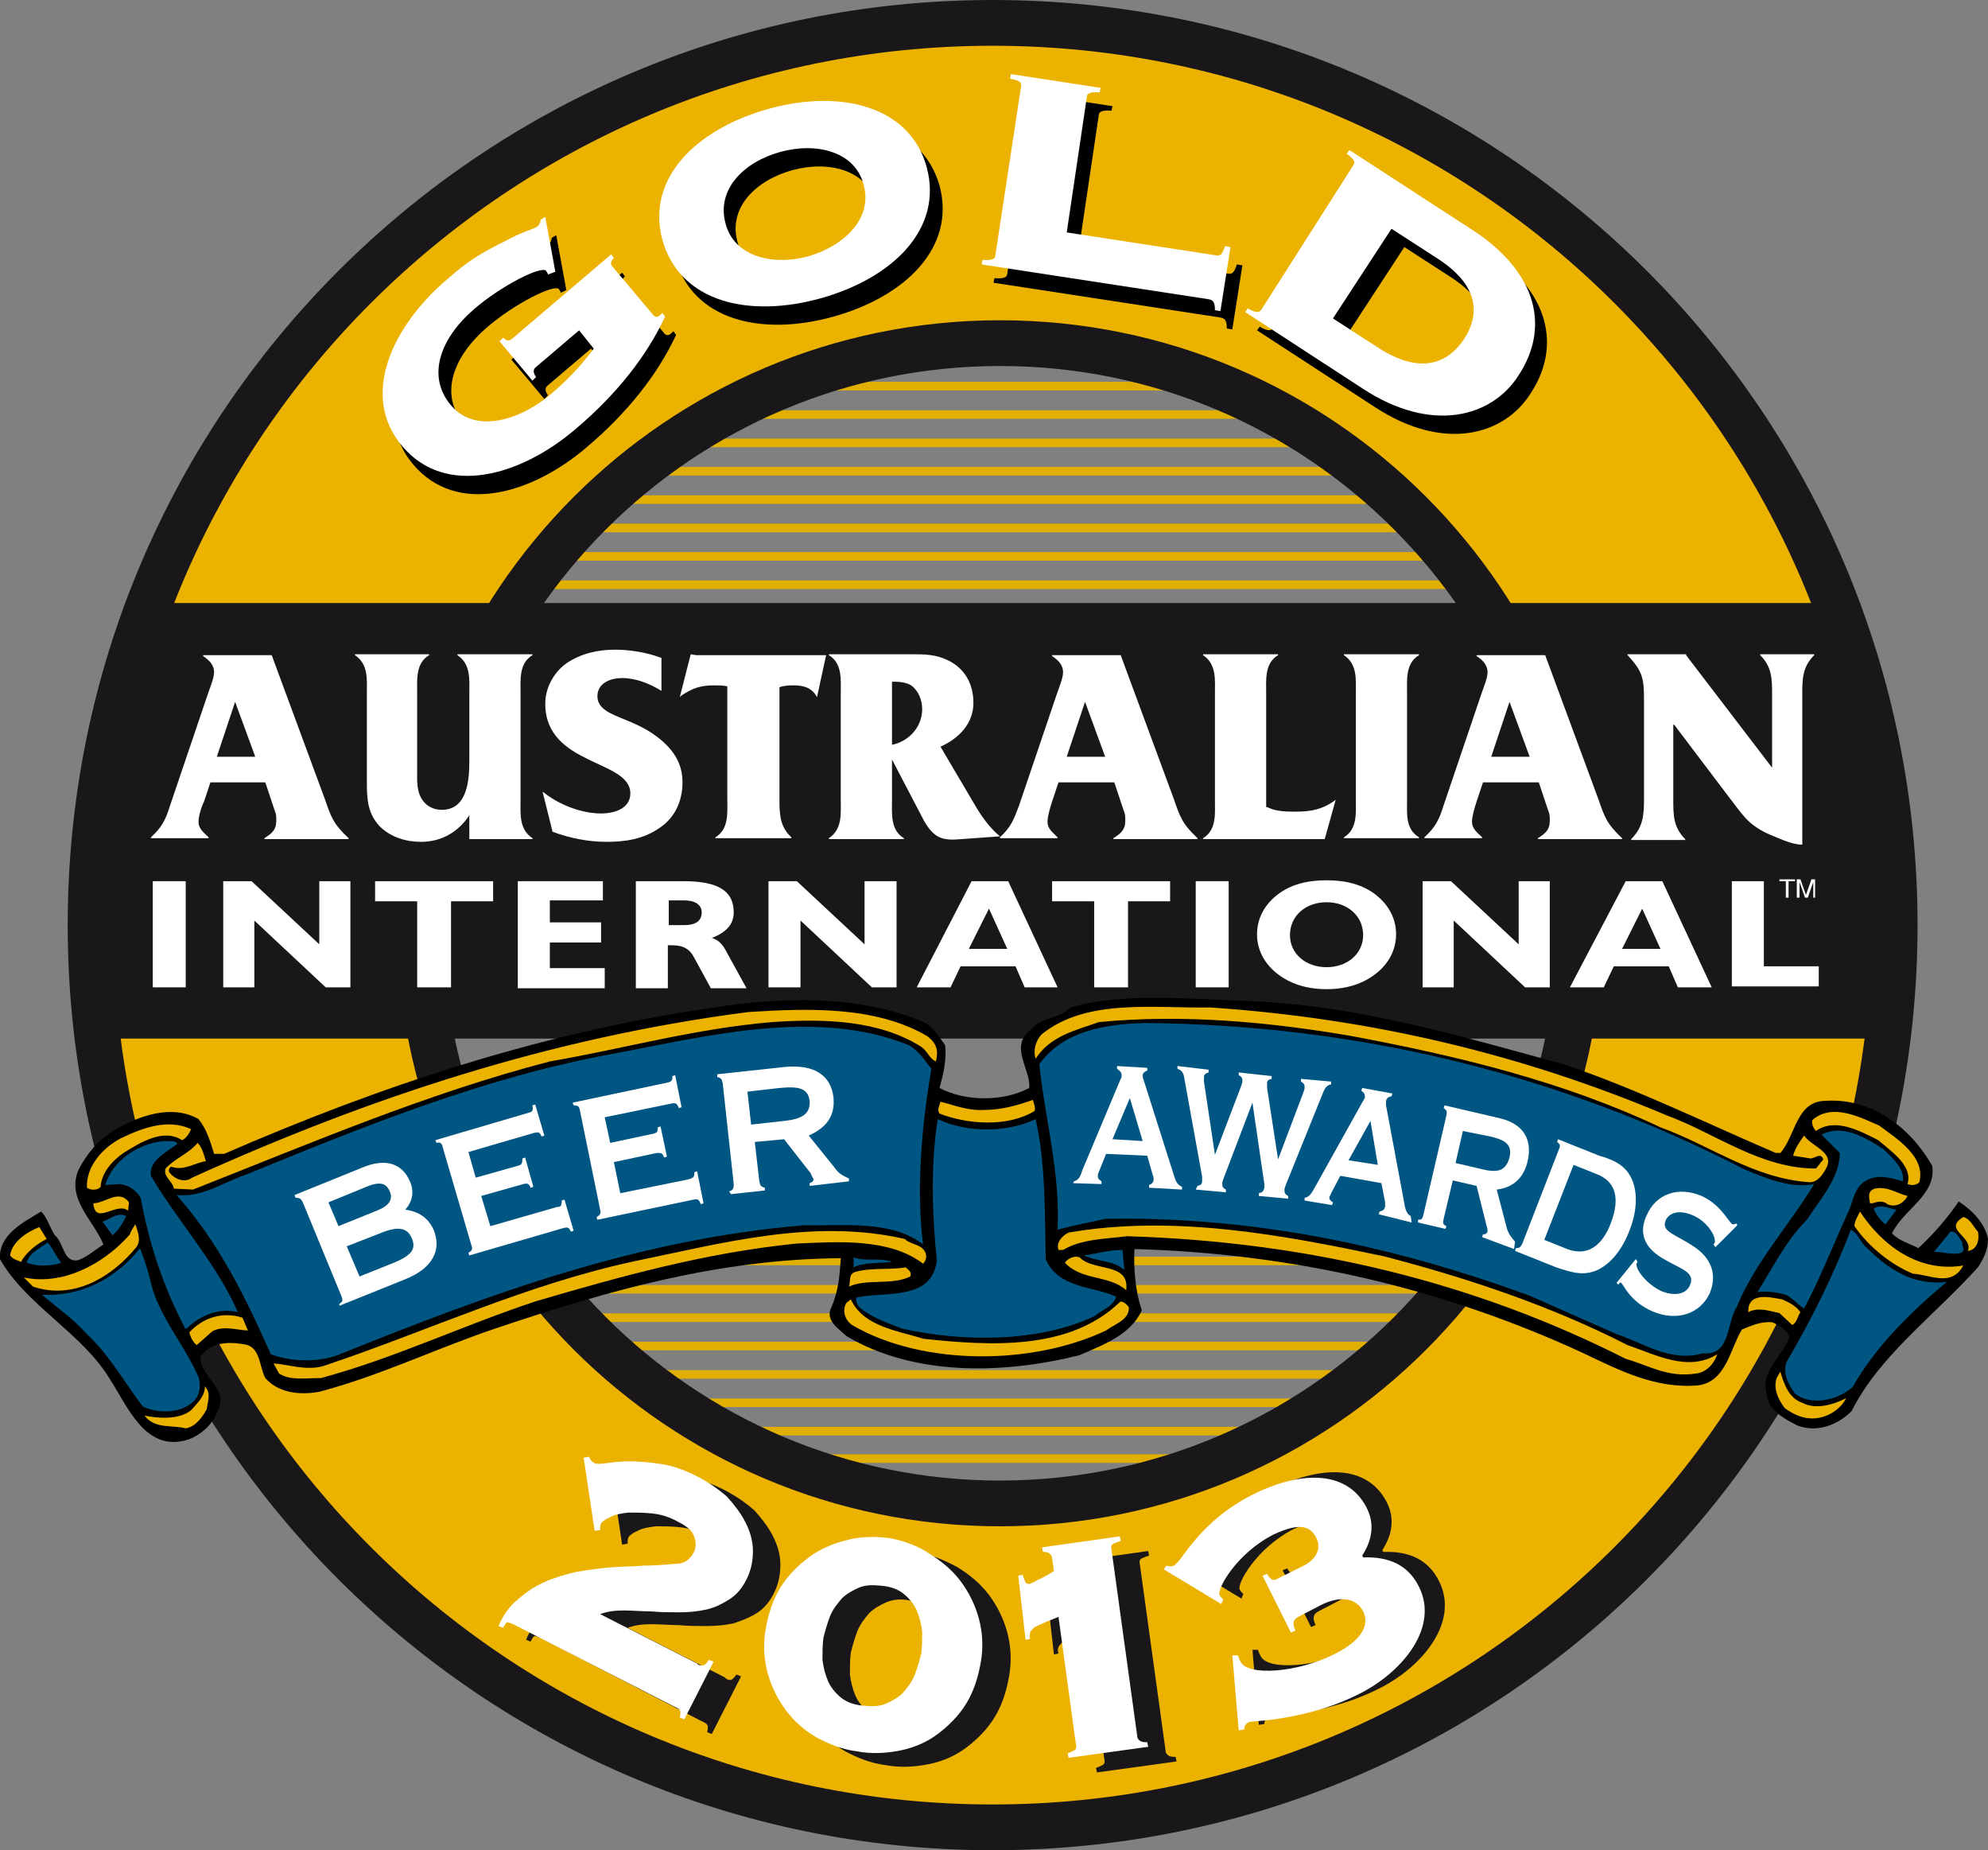 <?xml version="1.0" encoding="utf-8"?>
<!-- Generator: Adobe Illustrator 19.1.0, SVG Export Plug-In . SVG Version: 6.00 Build 0)  -->
<svg version="1.1" id="Layer_1" xmlns="http://www.w3.org/2000/svg" xmlns:xlink="http://www.w3.org/1999/xlink" x="0px" y="0px"
	 viewBox="0 0 217.3 202.2" style="enable-background:new 0 0 217.3 202.2;" xml:space="preserve">
<rect x="0" y="0" width="217.3" height="202.2" fill="#808080" stroke="none"/>
<style type="text/css">
	.st0{fill:#FFFFFF;stroke:#E0AF00;stroke-width:0.94;}
	.st1{fill:#EBB300;stroke:#1A171B;stroke-width:5;}
	.st2{fill:none;}
	.st3{fill:#FFFFFF;}
	.st4{fill:#1A171B;}
	.st5{fill:#005682;}
	.st6{fill:#EBB300;}
</style>
<g>
	<line class="st0" x1="42.6" y1="159.4" x2="176.6" y2="159.4"/>
	<line class="st0" x1="42.6" y1="162.6" x2="176.6" y2="162.6"/>
	<line class="st0" x1="42.6" y1="156.4" x2="176.6" y2="156.4"/>
	<line class="st0" x1="42.6" y1="128.7" x2="176.6" y2="128.7"/>
	<line class="st0" x1="42.6" y1="131.6" x2="176.6" y2="131.6"/>
	<line class="st0" x1="42.6" y1="134.7" x2="176.6" y2="134.7"/>
	<line class="st0" x1="42.6" y1="137.8" x2="176.6" y2="137.8"/>
	<line class="st0" x1="42.6" y1="140.9" x2="176.6" y2="140.9"/>
	<line class="st0" x1="42.6" y1="144" x2="176.6" y2="144"/>
	<line class="st0" x1="42.6" y1="147.1" x2="176.6" y2="147.1"/>
	<line class="st0" x1="42.6" y1="150.2" x2="176.6" y2="150.2"/>
	<line class="st0" x1="42.6" y1="153.3" x2="176.6" y2="153.3"/>
</g>
<g>
	<line class="st0" x1="42.6" y1="66.9" x2="176.6" y2="66.9"/>
	<line class="st0" x1="42.6" y1="70.1" x2="176.6" y2="70.1"/>
	<line class="st0" x1="42.6" y1="63.9" x2="176.6" y2="63.9"/>
	<line class="st0" x1="42.6" y1="36.2" x2="176.6" y2="36.2"/>
	<line class="st0" x1="42.6" y1="39.1" x2="176.6" y2="39.1"/>
	<line class="st0" x1="42.6" y1="42.2" x2="176.6" y2="42.2"/>
	<line class="st0" x1="42.6" y1="45.3" x2="176.6" y2="45.3"/>
	<line class="st0" x1="42.6" y1="48.4" x2="176.6" y2="48.4"/>
	<line class="st0" x1="42.6" y1="51.5" x2="176.6" y2="51.5"/>
	<line class="st0" x1="42.6" y1="54.6" x2="176.6" y2="54.6"/>
	<line class="st0" x1="42.6" y1="57.7" x2="176.6" y2="57.7"/>
	<line class="st0" x1="42.6" y1="60.8" x2="176.6" y2="60.8"/>
</g>
<path class="st1" d="M207.1,101.1c0,54.5-44.1,98.6-98.6,98.6c-54.5,0-98.6-44.1-98.6-98.6c0-54.5,44.1-98.6,98.6-98.6
	C163,2.5,207.1,46.6,207.1,101.1z M109.3,37.5c-35,0-63.4,28.4-63.4,63.4c0,35,28.4,63.4,63.4,63.4c35,0,63.4-28.4,63.4-63.4
	C172.6,65.8,144.3,37.5,109.3,37.5z"/>
<circle class="st2" cx="108.5" cy="101.1" r="89.9"/>
<path d="M64.6,38.1l-4.7,4c-0.4,0.3-0.3,0.7,0,1.1l-0.4,0.4l-3.6-4.3l0.4-0.4c0.4,0.4,0.6,0.4,1,0.1L68,29.8l0.3,0.4
	c-0.4,0.4-0.4,0.7-0.1,1l4.3,5.1c0.2,0.3,0.5,0.5,0.9,0.1l0.2-0.2l0.3,0.4c-2,4.3-5.3,8.5-9.8,12.3c-6.1,5.2-14.2,7.4-18.9,1.9
	c-4.7-5.5-1.2-13.1,4.9-18.3c2.4-2.1,3.6-2.8,6.6-4.3c1.4-0.8,3-1.2,3.3-1.5c0.2-0.2,0.3-0.5,0.3-0.7l0.5-0.3l1.1,6L61.3,32
	c0-0.1-0.1-0.2-0.2-0.4c-0.5-0.6-4.9,1.6-7.9,4.2c-3.5,3-5.3,7.2-2.5,10.5c2.8,3.3,7.9,1.4,11-1.3c2-1.7,3.4-3.3,4.6-4.9L64.6,38.1z
	"/>
<path d="M86.6,18.6c4-1.1,8.2,0,9.1,3.6c1,3.6-2,6.6-6,7.8c-4,1.1-8.2,0-9.1-3.6C79.6,22.7,82.6,19.7,86.6,18.6z M85.4,13.9
	c-7.9,2.2-13.4,7.6-11.6,14.3c1.9,6.8,9.4,8.6,17.3,6.4c7.9-2.2,13.4-7.6,11.6-14.3C100.8,13.6,93.2,11.7,85.4,13.9z"/>
<path d="M117.9,27.4l16.3,2.5c0.5,0.1,0.7-0.1,1-1l0.6,0.1l-1.1,7l-0.6-0.1c0-0.9-0.2-1.1-0.7-1.2l-24.8-3.8l0.1-0.5
	c1.2,0.1,1.4-0.2,1.4-0.5l2.8-18.4c0.1-0.4,0-0.7-1.2-0.9l0.1-0.5l9.8,1.5l-0.1,0.5c-1.2-0.1-1.4,0.2-1.4,0.5L117.9,27.4z"/>
<path d="M153.5,27l5.1,3.3c4.3,2.8,4.7,5.9,2.8,8.8c-1.9,2.8-4.9,3.7-9.2,1l-5.1-3.3L153.5,27z M139.2,35.8
	c-0.2,0.3-0.5,0.5-1.5-0.1l-0.3,0.4l12.9,8.4c7.5,4.9,14.1,3.1,17-1.5c3.3-5,2.3-11.1-5.1-15.9l-13.4-8.7l-0.3,0.4
	c1,0.7,0.9,1,0.7,1.3L139.2,35.8z"/>
<path class="st3" d="M63.3,36.1l-4.7,4c-0.4,0.3-0.3,0.7,0,1.1l-0.4,0.4l-3.6-4.3l0.4-0.4c0.4,0.4,0.6,0.4,1,0.1l10.8-9.2l0.3,0.4
	c-0.4,0.4-0.4,0.7-0.1,1l4.3,5.1c0.2,0.3,0.5,0.5,0.9,0.1l0.2-0.2l0.3,0.4c-2,4.3-5.3,8.5-9.8,12.3c-6.1,5.2-14.2,7.4-18.9,1.9
	c-4.7-5.5-1.2-13.1,4.9-18.3c2.4-2.1,3.6-2.8,6.6-4.3c1.4-0.8,3-1.2,3.3-1.5c0.2-0.2,0.3-0.5,0.3-0.7l0.5-0.3l1.1,6L59.9,30
	c0-0.1-0.1-0.2-0.2-0.4c-0.5-0.6-4.9,1.6-7.9,4.2c-3.5,3-5.3,7.2-2.5,10.5c2.8,3.3,7.9,1.4,11-1.3c2-1.7,3.4-3.3,4.6-4.9L63.3,36.1z
	"/>
<path class="st3" d="M85.3,16.6c4-1.1,8.2,0,9.1,3.6c1,3.6-2,6.6-6,7.8c-4,1.1-8.2,0-9.1-3.6C78.3,20.7,81.3,17.7,85.3,16.6z
	 M84,11.9c-7.9,2.2-13.4,7.6-11.6,14.3c1.9,6.8,9.4,8.6,17.3,6.4c7.9-2.2,13.4-7.6,11.6-14.3C99.5,11.6,91.9,9.7,84,11.9z"/>
<path class="st3" d="M116.6,25.4l16.3,2.5c0.5,0.1,0.7-0.1,1-1l0.6,0.1l-1.1,7l-0.6-0.1c0-0.9-0.2-1.1-0.7-1.2l-24.8-3.8l0.1-0.5
	c1.2,0.1,1.4-0.2,1.4-0.5l2.8-18.4c0.1-0.4,0-0.7-1.2-0.9l0.1-0.5l9.8,1.5l-0.1,0.5c-1.2-0.1-1.4,0.2-1.4,0.5L116.6,25.4z"/>
<path class="st3" d="M152.1,25l5.1,3.3c4.3,2.8,4.7,5.9,2.8,8.8c-1.9,2.8-4.9,3.7-9.2,1l-5.1-3.3L152.1,25z M137.9,33.8
	c-0.2,0.3-0.5,0.5-1.5-0.1l-0.3,0.4l12.9,8.4c7.5,4.9,14.1,3.1,17-1.5c3.3-5,2.3-11.1-5.1-15.9l-13.4-8.7l-0.3,0.4
	c1,0.7,0.9,1,0.7,1.3L137.9,33.8z"/>
<path class="st4" d="M207.1,93.1c0-9.4-1.3-18.6-3.8-27.2H13.7c-2.5,8.6-3.8,17.8-3.8,27.2c0,7,0.7,13.8,2.1,20.4h193
	C206.4,106.9,207.1,100.1,207.1,93.1z"/>
<g>
	<g>
		<g>
			<path class="st3" d="M27.9,82.7h-4.2l2-6h0L27.9,82.7z M29,85.5l1,3c0.2,0.5,0.2,0.6,0.2,1.2c0,1-0.5,1.4-1.3,1.9v0.1h9.2v0v-0.1
				c-1.7-1.6-1.9-2.3-2.6-4.3l-5.8-15.7h-7.5v0.1c0.6,0.4,1.2,0.9,1.2,1.8c0,0.6-0.5,1.8-0.7,2.4L18.6,88c-0.5,1.6-0.9,2.4-2.1,3.5
				v0.1h6.3v-0.1c-0.5-0.5-1.1-0.9-1.1-1.7c0-0.6,0.3-1.6,0.6-2.2l0.7-2.1H29z"/>
			<path class="st3" d="M51.3,89.1C50.1,90.9,48.3,92,46,92c-1.6,0-3.3-0.5-4.5-1.7c-1.3-1.4-1.4-2.9-1.4-4.8v-9.6
				c0-1.6,0.2-3.3-1.3-4.3v-0.1h8.1v0.1c-1.5,0.9-1.3,2.7-1.3,4.3v8.3c0,1.2-0.1,2.4,0.7,3.4c0.5,0.6,1.2,0.9,2,0.9
				c2.8,0,3-3.3,3-5.3v-7.3c0-1.6,0.2-3.3-1.3-4.3v-0.1h8.2v0.1c-1.5,0.9-1.3,2.7-1.3,4.3v11.4c0,1.6-0.2,3.3,1.3,4.3v0.1h-6.9V89.1
				z"/>
			<path class="st3" d="M59.3,86.5c1.7,1.4,4.2,2.4,6.4,2.4c1.4,0,3.2-0.5,3.2-2.2c0-3.7-9.3-3-9.3-9.8c0-1.7,0.9-3.4,2.3-4.4
				c1.6-1.1,3.5-1.5,5.3-1.5c1.7,0,3.5,0.3,5.1,0.9v3.6c-1.3-0.8-2.8-1.4-4.3-1.4c-1.2,0-2.7,0.5-2.7,2c0,1.5,1.8,2,2.9,2.5
				c1.5,0.6,2.8,1.2,4.1,2.3c1.5,1.3,2.3,2.7,2.3,4.6c0,2-0.8,3.8-2.4,4.9c-1.8,1.3-3.8,1.6-5.9,1.6c-2,0-4-0.4-5.9-1.1L59.3,86.5z"
				/>
			<path class="st3" d="M85.2,87.2c0,1.7,0,3.1,1.3,4.3v0.1h-8.3v-0.1c1.5-0.9,1.3-2.7,1.3-4.3V75c-0.5-0.1-1-0.1-1.5-0.1
				c-1.4,0-2.3,0.3-3.5,1.1l-0.2,0.2l1.2-4.7l0.6,0.1h14.2l-1,4.6c-0.5-1-1.4-1.3-2.5-1.3c-0.5,0-1,0-1.6,0.2V87.2z"/>
			<path class="st3" d="M97.8,74.5c0.6,0,1.3,0.1,1.8,0.4c0.8,0.6,1.2,1.6,1.2,2.6c0,1.9-1.4,3.5-3.3,3.9v-6.9H97.8z M97.5,83
				l3.5,6.7c1.1,1.9,2,2.2,4.1,2l4.2-0.3c-1.2-1-2.1-2.3-2.9-3.7l-3.6-6.1c2-0.9,3.6-2.5,3.6-4.8c0-2-0.9-3.7-2.7-4.6
				c-1.4-0.7-2.6-0.7-4.1-0.7h-9v0.1c1.5,0.9,1.3,2.7,1.3,4.3v11.4c0,1.6,0.2,3.3-1.3,4.3v0.1h8.2v-0.1c-1.5-0.9-1.3-2.7-1.3-4.3V83
				z"/>
			<path class="st3" d="M120.8,82.7h-4.2l2-6h0L120.8,82.7z M121.8,85.5l1,3c0.2,0.5,0.2,0.6,0.2,1.2c0,1-0.5,1.4-1.3,1.9v0.1h9.2v0
				v-0.1c-1.7-1.6-1.9-2.3-2.6-4.3l-5.8-15.7h-7.5v0.1c0.6,0.4,1.2,0.9,1.2,1.8c0,0.6-0.5,1.8-0.7,2.4L111.4,88
				c-0.6,1.6-0.9,2.4-2.1,3.5v0.1h6.3v-0.1c-0.5-0.5-1.1-0.9-1.1-1.7c0-0.6,0.3-1.6,0.5-2.2l0.7-2.1H121.8z"/>
			<path class="st3" d="M138.5,88.2c1,0.5,2.1,0.5,3.2,0.5c1.7,0,3-0.3,4.3-1.3l-1.2,4.3h-13.3v-0.1c1.5-0.9,1.3-2.7,1.3-4.2V75.9
				c0-1.6,0.2-3.3-1.3-4.3v-0.1h8.2v0.1c-1.5,0.9-1.3,2.7-1.3,4.3V88.2z"/>
			<path class="st3" d="M153.8,87.3c0,1.6-0.2,3.3,1.3,4.2v0.1h-8.2v-0.1c1.5-0.9,1.3-2.7,1.3-4.2V75.9c0-1.6,0.2-3.3-1.3-4.3v-0.1
				h8.2v0.1c-1.5,0.9-1.3,2.7-1.3,4.3V87.3z"/>
			<path class="st3" d="M167.2,82.7h-4.2l2-6h0L167.2,82.7z M168.2,85.5l1,3c0.2,0.5,0.2,0.6,0.2,1.2c0,1-0.5,1.4-1.3,1.9v0.1h9.2v0
				v-0.1c-1.7-1.6-1.9-2.3-2.6-4.3l-5.8-15.7h-7.5v0.1c0.6,0.4,1.2,0.9,1.2,1.8c0,0.6-0.5,1.8-0.7,2.4L157.8,88
				c-0.5,1.6-0.9,2.4-2.1,3.5v0.1h6.3v-0.1c-0.5-0.5-1.1-0.9-1.1-1.7c0-0.6,0.3-1.6,0.5-2.2l0.7-2.1H168.2z"/>
			<path class="st3" d="M196.9,92.3c-1.1,0-2.7-0.8-3.7-1.2c-2.3-1.1-2.8-2.2-4.3-4.1l-5.9-7.8h-0.1v8.1c0,1.8,0,3.1,1.3,4.4v0.1
				h-5.9v-0.1c1.3-1.3,1.4-2.6,1.4-4.4V76.6c0-2.4-0.1-3.2-1.8-5v-0.1h6.4v0.1l9.4,12.3V76c0-1.8,0-3.1-1.3-4.4v-0.1h5.9v0.1
				c-1.3,1.3-1.3,2.6-1.3,4.4V92.3z"/>
		</g>
		<g>
			<g>
				<path class="st3" d="M16.7,96.3h3.6v11.6h-3.6V96.3z"/>
				<path class="st3" d="M27.8,107.9h-3.4V96.3h3.1l7.4,6.9v-6.9h3.4v11.6h-2.7l-7.8-7.3V107.9z"/>
				<path class="st3" d="M45.6,98.5H41v-2.2h12.9v2.2h-4.6v9.4h-3.7V98.5z"/>
				<path class="st3" d="M56.6,96.3h9.3v2.1h-5.8v2.4h5.6v2.2h-5.6v2.8h6v2.2h-9.5V96.3z"/>
				<path class="st3" d="M69.6,96.3h5.1c3.7,0,5.5,1,5.5,3.4c0,1.3-0.8,2.2-2.4,2.8c0.7,0.2,1.2,0.7,1.6,1.5l2.2,4h-3.9l-1.8-3.3
					c-0.5-1-1.2-1.4-2.5-1.4c-0.1,0-0.3,0-0.4,0v4.7h-3.5V96.3z M76.7,99.7c0-0.8-0.7-1.3-1.9-1.3h-1.7v2.7h1.7
					C76.1,101.1,76.7,100.6,76.7,99.7z"/>
				<path class="st3" d="M87.5,107.9H84V96.3h3.1l7.4,6.9v-6.9H98v11.6h-2.7l-7.8-7.3V107.9z"/>
				<path class="st3" d="M106.2,96.3h4l5.4,11.6H112l-1-2.3h-6l-1.1,2.3h-3.7L106.2,96.3z M110.1,103.7l-2-4.4l-2.2,4.4H110.1z"/>
				<path class="st3" d="M119.6,98.5H115v-2.2h12.9v2.2h-4.6v9.4h-3.7V98.5z"/>
				<path class="st3" d="M130.7,96.3h3.6v11.6h-3.6V96.3z"/>
				<path class="st3" d="M139.6,97.8c1.4-1.1,3.2-1.6,5.4-1.6c2.2,0,4,0.5,5.4,1.6c1.4,1.1,2.2,2.6,2.2,4.3c0,1.7-0.8,3.2-2.2,4.3
					c-1.4,1.1-3.2,1.7-5.4,1.7c-2.2,0-4-0.6-5.4-1.7c-1.4-1.1-2.2-2.6-2.2-4.3C137.4,100.4,138.2,98.9,139.6,97.8z M145,105.7
					c2.3,0,4-1.5,4-3.5c0-2.1-1.7-3.6-4-3.6c-2.3,0-4,1.5-4,3.6C141,104.2,142.7,105.7,145,105.7z"/>
				<path class="st3" d="M158.9,107.9h-3.4V96.3h3.1l7.4,6.9v-6.9h3.4v11.6h-2.7l-7.8-7.3V107.9z"/>
				<path class="st3" d="M177.7,96.3h4l5.4,11.6h-3.7l-1-2.3h-6l-1.1,2.3h-3.7L177.7,96.3z M181.5,103.7l-2-4.4l-2.2,4.4H181.5z"/>
				<path class="st3" d="M189.3,96.3h3.5v9.3h6v2.2h-9.5V96.3z"/>
			</g>
			<g>
				<path class="st3" d="M194.6,96.1h1.6v0.2h-0.7v1.8h-0.3v-1.8h-0.7V96.1z"/>
				<path class="st3" d="M198.2,98.1v-1.2c0-0.1,0-0.3,0-0.5h0l-0.6,1.7h-0.3l-0.6-1.7h0c0,0.2,0,0.4,0,0.5v1.2h-0.3v-2h0.4l0.6,1.7
					h0l0.6-1.7h0.4v2H198.2z"/>
			</g>
		</g>
	</g>
</g>
<path d="M12,150.7c-3-5-9.2-8.1-12-13.1c-0.2-2.7,2.7-4.1,4.5-5.2c0.7,0.7,0.9,1.7,1.5,2.6c1,0.8,0.9,3.1,2.6,2.7
	c1-0.4,1.8-1.1,2.7-1.7c-1.1-2.7-4.1-5-2.7-8.2c0.9-1.7,2.1-3.2,3.9-4.3c2.6-1.5,6.2-2.9,9.2-1.2c0.9,1.1,1.3,2.5,1.7,3.8h1.1
	c17-7.4,34.7-13.3,53.6-16c7.3-1.2,16-1.3,22.6,1.5c1.2,0.4,1.9,1.7,2.6,2.6c0.2,1.6-0.2,3.2-0.6,4.7c2.8,1.5,7,1.5,9.8,0
	c0.2-2-2.2-4.5,0.1-6.3c1.2-1.5,3.1-1.2,4.4-2.5c6-1.7,13-0.9,19.6-0.7c12.1,0.5,23.2,3.9,34.3,6.9c8,2.7,15.5,6.4,23.2,9.7h0.5
	c1.7-1.9,1.7-5.7,5-5.7c5-0.3,9.2,2.9,11.6,7.1c0.5,3.2-3.2,4.8-4.4,7.4c0.8,0.8,1.9,1.1,2.9,1.6c1.7-1.6,3.1-3.2,4.4-5.1
	c1.4,0.9,2.9,2.4,3.2,4.1c0,1.2-0.5,2.2-1.1,3.1c-4.9,5.4-10.8,9.7-13.8,15.7c-1.5,1.5-3.7,2.4-5.9,1.6c-1.4-0.7-3.3-1.7-3.4-3.5
	c-0.7-2.5,1.8-4.1,2.5-6.2c-0.3-0.8-1.2-1.3-1.9-1.6c-1.3-0.1-2.3,0.4-3.3,0.8c-1.3,2.1-1.7,5.7-4.8,6.1c-4.7,0.4-8.7-1.7-12.7-3.6
	c-15-6.9-31.2-10.8-48.9-11.3c-0.1,2.2,0.1,4.6,0.8,6.7c-1.2,2.7-4.3,3.8-6.8,4.9c-8.4,2.1-18.1,2.3-25.5-2.1
	c-0.8-0.8-2.4-1.7-1.6-3.2c0.7-1.6,0.9-3.4,1-5.3c-13.4,0.1-25.6,3.6-37.5,7.6c-6.6,2.2-12.7,5.2-19.5,7c-2.2,0.4-4.5,0.1-5.9-1.5
	c-0.7-1.3-0.5-3.5-2.4-3.7c-1.7-0.3-3.7-0.2-4.7,1.4c0,2.2,3.2,3.6,1.9,5.8c-0.4,1.5-2,2.9-3.5,3.3C15.8,158.6,13.9,153.6,12,150.7z
	"/>
<path class="st5" d="M9.4,145.7c-1.4-1.6-3.2-2.8-4.8-4.2c4.2,0.2,8-1.7,10.7-5.1c0.4,1,0.8,2.2,1.1,3.4c0.8,3.9,3.7,7,5.3,10.7
	c0.3,1,0.1,2.1-0.6,2.7c-1.4,1.3-3.9,1.3-5.5,0.5C13.6,151.1,12,148.1,9.4,145.7z"/>
<path class="st5" d="M196.2,152.3c-0.7-1-1.4-2.2-0.9-3.5c2.7-4.6,5.1-9.4,7-14.4c0.8,0.3,1,1.4,1.8,2c2.4,2.4,5.1,4.1,8.7,3.7
	c-4,3.3-7.9,7.2-10.3,11.5C200.9,153,198,153.7,196.2,152.3z"/>
<path class="st5" d="M29.6,148c-2.7-6.1-5.6-12.1-10.3-17.4c2.8,0.3,5.1-1.4,7.5-2.2c13-5.3,25.9-10.6,40-13.2
	c10.2-1.9,22.3-5.1,32.5-1c1.1,0.6,1.8,1.7,2.5,2.6c-1,6-1.7,13-0.9,19.2c-3.5-2.7-8.6-2-13-2.1c-18.1,1.5-34.4,7.5-50.5,14
	C35.1,148.9,32,148.9,29.6,148z"/>
<path class="st5" d="M167.2,141.6c-14.5-5.3-29.8-8.7-46.4-8.4c-1.7,0.4-3.5,0.7-5.2,1.2c0.3-6.4-1.4-12.2-2-18.1
	c2.6-3.6,7.1-4.4,11.6-4.5c23.7,0.2,45.7,5.8,65.5,16c2.4,1,5,2.1,7.6,1.6c-2.8,4.6-6.5,8.6-8.5,13.5c-1.1,1.7-0.6,5.3-3.7,5
	c-3.5,1-6.4-1.1-9.4-2.1L167.2,141.6z"/>
<path class="st5" d="M94.1,143c-0.4-0.3-0.6-0.8-0.5-1.2c3.2-0.7,8.2,0.4,8.8-4c-0.5-5.1-0.7-10.4,0.1-15.5c3.1,1.5,7.6,1.5,10.7,0
	c1.1,4.8,1,10.4,1.1,15.3c1.4,3.2,5,2.9,7.7,4.1c-0.3,1.1-1.5,1.4-2.3,2.1c-6,2.9-14.4,2.9-21.1,1.4C97.1,144.6,95.5,144.1,94.1,143
	z"/>
<path class="st5" d="M20.2,145.1c-2.3-4.4-3.9-9.1-4.8-14.1c-0.4-0.9-1.4-1.5-2.3-1.6l-1.6,0.1c0.8-2.7,3.7-4.6,6.5-4.8
	c0.5,0.1,1.1-0.2,1.4,0.3c-1,0.8-3.2,1.8-2.9,3.5c3,5.1,7.2,9.6,9.5,14.9c-2-0.5-4.1,0.3-5.6,1.8H20.2z"/>
<path class="st5" d="M195.2,141.5c-1-0.3-2-0.4-3.1-0.3c1.7-2.7,3.1-5.6,5.4-7.9c1.5-2.3,3.6-4.6,3.6-7.3l-2-2
	c2.3-1.2,4.8,0.3,6.8,1.6c1,1,2.3,2.1,2.1,3.5c-1.4-0.4-2.7-0.8-4-0.1c-1.4,0.8-1.4,2.3-2,3.5c-1.6,3.5-3,7.1-4.8,10.5
	C196.5,142.6,195.9,141.8,195.2,141.5z"/>
<path class="st5" d="M118.5,137.2c1.4-0.2,2.7-0.6,4.2-0.6l0.2,2.2C121.7,137.7,119.9,137.9,118.5,137.2z"/>
<path class="st5" d="M93.3,137.4c1.2,0.5,2.9,0,4.2,0.5c-1.4,0.2-2.9,0-4.2,0.6V137.4z"/>
<path class="st5" d="M2.9,138c0.3-1.1,1.5-1.6,2.3-2.2c0.6,0.6,0.9,1.5,1.5,2.2C5.6,138.4,4,138.4,2.9,138z"/>
<path class="st5" d="M213.2,134.6c0.7-0.1,1,0.8,1.3,1.2c-0.1,0.4,0.4,0.8-0.1,1.1c-1,0.3-2-0.1-3-0.1L213.2,134.6z"/>
<path class="st5" d="M11.2,133.5c0.8-0.2,1.6-1.1,2.6-0.6c-0.4,0.8-0.8,1.5-1.5,2.1L11.2,133.5z"/>
<path class="st5" d="M204.8,132.1c0.8-0.6,1.7,0,2.5,0.1l-1.2,1.6C205.4,133.3,205.1,132.7,204.8,132.1z"/>
<g>
	<path class="st6" d="M15.8,154.7c1.4,0.3,3.8,0.5,5.1-0.6c0.7-0.8,1.5-1.5,1.5-2.6c0.7,0.8,0.3,1.6,0.2,2.5
		c-0.5,0.9-1.2,1.9-2.3,2.1C18.8,155.7,16.9,156.2,15.8,154.7z"/>
	<path class="st6" d="M195.1,153.9c-0.7-0.9-1.3-2.1-0.9-3.3l0.4-0.7c0.4,1.3,0.9,2.9,2.4,3.4c1.5,0.8,3.4,0.2,4.8-0.5
		c-0.6,1.2-2,2.1-3.4,2.2C197.1,155.1,196.1,154.6,195.1,153.9z"/>
	<path class="st6" d="M30.5,150.1l-0.6-1.1c1.6,0.1,3.8,0.9,5.7,0.2c11.3-3.8,22.1-8.9,33.9-11.4c9.3-1.9,19.4-4.7,29.4-2.4
		c0.7,0.7,1.9,0.5,2.3,1.6c0.1,0.4,0,0.8-0.3,1.1c-3.7-2.8-9.2-2.4-13.8-2.2c-10,1-19.3,3.6-28.5,6.3c-7.9,2.6-15.4,6.2-23.5,8.4
		C33.4,150.6,31.7,150.9,30.5,150.1z"/>
	<path class="st6" d="M177.7,148.5c-16.6-8.4-34.7-12.8-54.5-13.4c-2.4,0.3-5,0.3-7,1.5h-0.5c-0.3-0.9,0.5-1.6,1.1-1.9
		c11.6-2,23.6,0.3,34.5,2.6c9.2,2.4,18.2,5.4,26.6,9.7c3,1,6.6,3,9.8,1c-0.3,1-1.2,2-2.3,2.1C182.3,150.6,180.2,149.2,177.7,148.5z"
		/>
	<path class="st6" d="M93.3,144.9c-0.9-0.5-1.3-1.6-0.8-2.5L93,142c1.4,3,5.1,3.4,7.9,4.3c7.4,0.8,16,1.3,21.5-4
		c0.2-0.2,0.8,0.2,1,0.6c0,1.4-1.6,1.8-2.5,2.5C112.9,149.2,101,149.3,93.3,144.9z"/>
	<path class="st6" d="M20.7,145.6c1.5-1.6,3.6-2.3,5.8-1.6l0.6,1.4c-1,0-2.7-0.6-3.9,0.1l-1.7,1.5C21.1,146.7,20.8,146.1,20.7,145.6
		z"/>
	<path class="st6" d="M194.5,143.5c-1-0.2-2.3-0.7-3.4-0.1c-0.1-2.3,2.5-1.6,3.7-1.4c0.7,0.3,1.5,0.7,2,1.4
		c-0.3,0.4-0.4,1.2-0.9,1.4L194.5,143.5z"/>
	<path class="st6" d="M116.4,138c0.3-0.5,1.1-0.8,1.6-0.6c1.5,1.6,5.5,0.5,5.1,3.6C121.2,139.3,118.3,140,116.4,138z"/>
	<path class="st6" d="M2.6,139.6c4.1,0.9,8.6-1.3,11.6-4.7c0.1-0.4,0.4-0.8,0.6-1.1c0.2,0.7,0.7,1.7,0.1,2.5
		c-2.7,3.3-6.9,5.8-11.3,4.3L2.6,139.6z"/>
	<path class="st6" d="M92.8,140.6c0.2-0.5-0.1-1.4,0.7-1.6c1.7-0.5,3.9-0.2,5.5-0.5c0.3,0.3,0.7,0.5,0.5,1
		C97.5,140.5,94.8,139.7,92.8,140.6z"/>
	<path class="st6" d="M202.7,134c0-0.6,0.4-1.1,0.6-1.6c2.5,3.8,6.5,6.7,11.3,5.9c-1.3,2.4-3.6,1-5.5,0.9
		C206.7,138.2,204.3,136.3,202.7,134z"/>
	<path class="st6" d="M1.1,137.2c0.2-1.5,1.9-2.6,3.2-3.1l0.8,1.3c-1,0.5-2.2,1.4-2.8,2.5C1.8,137.7,1.4,137.6,1.1,137.2z"/>
	<path class="st6" d="M215.1,136.7c0.6-1.6-2.8-2.3-0.5-3.7c0.8,0.2,1.1,1.1,1.6,1.6C216.4,135.5,216.1,136.6,215.1,136.7z"/>
	<path class="st6" d="M10.2,131.5c1.3,0,2.8-1.6,3.9-0.1l-0.1,0.9C12.7,131.3,10.4,134,10.2,131.5z"/>
	<path class="st6" d="M204.4,131.5c-0.1-0.7-0.3-1.3,0.5-1.6c1.4-0.3,2.4,0.5,3.6,0.8c-0.4,0.8-1.3,1.3-2.2,0.9
		c-0.4-0.4-1.1-0.3-1.6-0.1C204.7,131.5,204.5,131.5,204.4,131.5z"/>
	<path class="st6" d="M19,129.9c-0.1-0.8-1.2-1.3-0.9-2.2c1-1.1,2.5-1.6,3.5-2.8c0.5,0.5,0.7,1.3,0.9,2c-1.3,0.2-2.4,1.1-3.8,0.6
		c-0.2,0.1-0.3,0.4-0.2,0.6c0.6,0.8,1.7,1.2,2.5,0.6c19.2-8.7,39.1-15.3,60.8-18.1c6.4-0.4,13.8-0.7,19.5,2.6c1.1,0.8,1.3,1.6,1,2.8
		c-0.7-0.3-0.9-1.1-1.6-1.6c-4.6-2.9-10.5-3.1-16.3-2.7c-8.4,0.7-16.2,2.9-24.3,4.3c-13.5,3.5-26.3,9-39,14L19,129.9z"/>
	<path class="st6" d="M9.5,129.8c-0.1-2.4,1.8-4.4,3.7-5.4c2.3-1.1,5.1-2.2,7.7-1c-0.2,0.4-0.5,1-1,1.2c-2-1.3-4.5,0.2-6.4,1.4
		c-1.3,0.9-2.4,2.2-2.5,3.7C10.7,130.1,9.9,130.1,9.5,129.8z"/>
	<path class="st6" d="M208.5,129.4c0.6-2-1.7-3.5-3.2-4.8c-2-1-4.7-2.5-6.8-1c-0.3-0.3-0.5-0.8-0.4-1.2c2.2-1.9,5.2-0.3,7.3,0.6
		c2,1.5,5.1,3.4,4.4,6.2C209.5,129.5,209,129.6,208.5,129.4z"/>
	<path class="st6" d="M181.5,123.2c-10.6-5-22.1-7.8-33.9-10c-8.8-1.5-18.2-2.4-27.5-1.5c-2.5,0.9-5.3,1.5-6.9,4
		c-0.3-0.9,0-2,0.7-2.7c4.9-3.9,12.1-2.8,18.4-2.9c17.8,1.2,34.3,5.2,49.9,11.8c5.4,2,10.2,5.8,16.3,5.8l0.8-1
		c-0.3-0.8-0.9-0.1-1.4-0.1l-1.9-0.3c0.2-0.8,0.7-1.5,1.2-2.2c0.8,1.2,3.4,1.8,2.4,3.6c-0.4,0.7-0.9,1.5-1.8,1.5
		C191.7,128.8,187,125.2,181.5,123.2z"/>
	<path class="st6" d="M102.7,121.7c-0.3-0.4,0-0.9,0.1-1.3c1.3,0.3,2.9,1,4.7,0.9c2,0,3.7-0.5,5.4-1.1c0.1,0.4,0.3,0.8,0.2,1.2
		C110.2,123.2,105.8,122.9,102.7,121.7z"/>
</g>
<g>
	<g>
		<path class="st3" d="M37.1,142.5c0.4-0.3,0.4-0.4,0.2-0.9l-4.2-10.2c-0.2-0.4-0.3-0.5-0.8-0.5l-0.1-0.3l7.4-3
			c2.6-1.1,4.4-0.4,5.2,1.5c0.5,1.1,0.3,2.2-0.5,3.1c1.5,0.2,2.5,0.9,3.1,2.2c0.9,2.2-0.1,4.2-3.1,5.4l-7.2,2.9L37.1,142.5z
			 M35.9,131.4L37,134l4.2-1.7c1.3-0.5,1.8-1.2,1.4-2.1c-0.4-1-1.2-1.1-2.8-0.4L35.9,131.4z M37.9,136.2l1.4,3.3l3.5-1.4
			c2-0.8,2.8-1.5,2.2-2.8c-0.5-1.2-1.6-1.3-3.5-0.5L37.9,136.2z"/>
		<path class="st3" d="M61.4,131.2l0.3-0.1l1,3.4l-0.3,0.1c-0.2-0.5-0.4-0.5-0.8-0.4l-10.3,3l-0.1-0.3c0.4-0.2,0.5-0.4,0.3-0.9
			l-3.1-10.6c-0.1-0.5-0.3-0.6-0.7-0.5l-0.1-0.3l10.2-3c0.4-0.1,0.5-0.2,0.4-0.8l0.3-0.1l1,3.4l-0.3,0.1c-0.2-0.5-0.4-0.5-0.8-0.4
			l-7.2,2.1l0.8,2.8l4.6-1.3c0.4-0.1,0.5-0.2,0.5-0.8l0.3-0.1l0.9,3.2l-0.3,0.1c-0.2-0.5-0.4-0.5-0.8-0.4l-4.6,1.3l1,3.3l7.3-2.1
			C61.3,131.9,61.4,131.8,61.4,131.2z"/>
		<path class="st3" d="M75.9,128.1l0.3-0.1l0.7,3.5l-0.3,0.1c-0.2-0.5-0.3-0.6-0.8-0.5l-10.5,2.2l-0.1-0.3c0.4-0.2,0.5-0.4,0.4-0.8
			l-2.2-10.8c-0.1-0.5-0.2-0.6-0.7-0.6l-0.1-0.3l10.4-2.2c0.4-0.1,0.5-0.2,0.5-0.7l0.3-0.1l0.7,3.5l-0.3,0.1
			c-0.2-0.5-0.3-0.6-0.8-0.5l-7.3,1.5l0.6,2.8l4.7-1c0.4-0.1,0.5-0.2,0.5-0.7l0.3-0.1l0.7,3.3l-0.3,0.1c-0.2-0.5-0.3-0.5-0.8-0.5
			l-4.7,1l0.7,3.4l7.4-1.5C75.8,128.7,75.9,128.7,75.9,128.1z"/>
		<path class="st3" d="M79.7,130.2c0.4-0.1,0.5-0.3,0.5-0.8l-1.2-11c-0.1-0.5-0.2-0.6-0.6-0.7l0-0.3l7.4-0.8c3.2-0.3,5,0.9,5.3,3.3
			c0.2,2-0.7,3.3-2.7,4.2l2.9,3.6c0.4,0.6,0.9,0.8,1.5,1.1l0,0.3l-4.3,0.5l0-0.3c0.3-0.1,0.5-0.3,0.4-0.5c0,0-0.2-0.3-0.3-0.6
			l-2.9-3.7l-3.2,0.3l0.5,4.3c0.1,0.5,0.2,0.6,0.6,0.7l0,0.3l-3.7,0.4L79.7,130.2z M81.7,119.3l0.4,3.6l3.6-0.4
			c2-0.2,2.9-0.8,2.8-2.2c-0.2-1.4-1.2-1.6-3.3-1.4L81.7,119.3z"/>
	</g>
	<g>
		<path class="st3" d="M117.4,129.1c0.6-0.2,0.7-0.6,0.9-1.2l4.2-10c0.1-0.1,0.1-0.2,0.1-0.4c0-0.3-0.2-0.5-0.5-0.7l0-0.3l3.3,0.2
			l0,0.3c-0.3,0.1-0.5,0.3-0.5,0.5c0,0.1,0,0.3,0.1,0.5l3.3,10.4c0.2,0.7,0.4,1.1,0.9,1.3l0,0.3l-3.6-0.2l0-0.3
			c0.3-0.1,0.5-0.3,0.5-0.6c0-0.1,0-0.3-0.1-0.5l-0.6-2.1l-4.5-0.2l-0.8,2c-0.1,0.2-0.1,0.3-0.1,0.4c0,0.3,0.1,0.4,0.4,0.6l0,0.3
			l-3.1-0.1L117.4,129.1z M121.6,124.5l3.3,0.2l-1.4-4.7L121.6,124.5z"/>
		<path class="st3" d="M130.9,129.6c0.4-0.1,0.5-0.2,0.5-0.6c0-0.1,0-0.3,0-0.4l-1.9-10.5c-0.1-0.7-0.2-1.1-0.8-1.3l0-0.3l3.4,0.4
			l0,0.3c-0.3,0.1-0.5,0.2-0.5,0.5c0,0.1,0,0.3,0,0.5l1.2,8l2.9-7.6c0-0.1,0.1-0.2,0.1-0.4c0-0.3,0-0.5-0.4-0.7l0-0.3l3.6,0.4l0,0.3
			c-0.4,0.1-0.5,0.2-0.5,0.5c0,0.1,0,0.3,0,0.5l1.2,7.8l2.8-7.4c0-0.1,0.1-0.2,0.1-0.4c0-0.3,0-0.5-0.4-0.7l0-0.3l3.3,0.3l0,0.3
			c-0.5,0.1-0.7,0.4-1,1.2l-4,9.9c0,0.1-0.1,0.2-0.1,0.4c0,0.3,0,0.5,0.4,0.7l0,0.3l-3.2-0.3l0-0.3c0.4-0.1,0.5-0.2,0.6-0.6
			c0-0.2,0-0.3,0-0.4l-1.3-8.9l-3.2,8.4c0,0.1-0.1,0.2-0.1,0.4c0,0.3,0,0.5,0.4,0.7l0,0.3l-3.3-0.3L130.9,129.6z"/>
		<path class="st3" d="M142.6,130.9c0.6-0.1,0.8-0.6,1.1-1.1l5.3-9.5c0.1-0.1,0.1-0.2,0.2-0.4c0-0.3-0.1-0.5-0.4-0.7l0.1-0.3
			l3.3,0.6l-0.1,0.3c-0.4,0.1-0.5,0.2-0.6,0.5c0,0.1,0,0.3,0,0.5l2,10.7c0.1,0.7,0.3,1.2,0.7,1.4l0.1,0.7l-3.6-0.9l0.1-0.3
			c0.4-0.1,0.5-0.2,0.6-0.5c0-0.1,0-0.3,0-0.5l-0.4-2.1l-4.5-0.8l-1,1.9c-0.1,0.2-0.1,0.3-0.2,0.4c0,0.3,0.1,0.4,0.4,0.6l-0.1,0.3
			l-3-0.5L142.6,130.9z M147.4,126.8l3.2,0.5l-0.8-4.8L147.4,126.8z"/>
		<path class="st3" d="M155,133.3c0.4,0,0.5-0.1,0.6-0.6l2.5-10.8c0.1-0.5,0-0.6-0.3-0.8l0.1-0.3l6,1.4c2.6,0.6,3.6,2.3,3.1,4.6
			c-0.4,1.9-1.6,3-3.4,3.2l1.1,4.2c0.2,0.7,0.5,1,0.9,1.5l-0.1,0.8l-3.5-1.3l0.1-0.3c0.3,0,0.4-0.1,0.5-0.3c0,0,0-0.4-0.1-0.6
			l-1.1-4.4l-2.6-0.6l-1,4.2c-0.1,0.5-0.1,0.6,0.3,0.8l-0.1,0.3l-3-0.7L155,133.3z M159.9,123.6l-0.8,3.5l3,0.7
			c1.7,0.4,2.5,0.1,2.9-1.3c0.3-1.4-0.4-1.9-2.1-2.3L159.9,123.6z"/>
		<path class="st3" d="M178.5,129.2c0.5,1.4,0.4,3.3-0.4,5.3c-0.8,2.1-2,3.5-3.3,4.2c-1.6,0.8-2.9,0.4-4.7-0.2l-4.5-1.8l0.1-0.3
			c0.4,0,0.5-0.1,0.7-0.5l4-10.3c0.2-0.4,0.1-0.6-0.2-0.8l0.1-0.3l4.5,1.8C176.6,126.8,177.9,127.5,178.5,129.2z M168.8,135.5l2.5,1
			c2.1,0.8,3.8-0.2,4.8-2.9c1-2.7,0.5-4.5-1.6-5.3l-2.5-1L168.8,135.5z"/>
		<path class="st3" d="M178.8,137.6l0.2,0.3c-0.1,0.1-0.1,0.1-0.1,0.2c-0.2,0.5,1,2.2,2.7,3c1.5,0.6,2.7,0.3,3.1-0.6
			c0.7-1.5-1-1.8-3-3c-2-1.2-2.6-2.8-1.7-4.7c1-2.3,3.4-3.2,6-2.1c2.2,1,3,3,3.4,3.1c0.1,0,0.2,0,0.4-0.1l0.1,0.2l-2.4,2.4l-0.2-0.3
			c0,0,0-0.1,0.1-0.1c0.3-0.6-0.7-2.4-2.4-3.1c-1.4-0.6-2.5-0.3-2.9,0.5c-0.6,1.3,0.9,1.5,3,2.9c2,1.3,2.6,3.1,1.8,5.1
			c-1,2.2-3.5,3.2-6.3,2c-2.5-1.1-3.1-2.9-3.4-3.1c-0.1-0.1-0.2,0-0.3,0.2l-0.2-0.2L178.8,137.6z"/>
	</g>
</g>
<g>
	<g>
		<path class="st4" d="M79.8,183.6c0.2,0,0.4-0.2,0.7-0.6l0.5,0.2l-3.2,6.3l-0.5-0.2c0.1-0.4,0.1-0.7,0-0.8
			c-0.1-0.2-0.4-0.3-0.8-0.5L59.1,179c-0.3-0.1-0.5-0.2-0.6-0.2c-0.2,0-0.3,0.2-0.5,0.6l-0.5-0.2c0.5-1.2,1.2-2.2,2.1-2.9
			c0.9-0.8,1.8-1.4,2.9-1.9c1.1-0.5,2.2-0.8,3.4-1.1c1.2-0.2,2.5-0.4,3.7-0.5c1.2-0.1,2.5-0.1,3.7-0.2c1.2,0,2.4-0.1,3.5-0.2
			c0.5,0,0.9-0.1,1.2-0.3c0.3-0.2,0.6-0.5,0.8-0.9c0.3-0.5,0.3-1.1,0.1-1.7c-0.2-0.6-0.8-1.2-1.8-1.7c-0.9-0.5-1.8-0.8-2.8-0.9
			c-0.9-0.1-1.8-0.1-2.6-0.1c-0.8,0.1-1.5,0.2-2,0.5c-0.5,0.2-0.9,0.5-1,0.7c-0.1,0.2-0.1,0.4-0.1,0.7l-0.6,0.1l-1.2-8l0.6-0.1
			c0,0.1,0.1,0.2,0.2,0.4c0.1,0.1,0.2,0.2,0.4,0.3c0.2,0.1,0.6,0.1,1.3,0c0.7-0.1,1.5-0.2,2.5-0.2c1.1,0,2.2,0.1,3.5,0.3
			c1.3,0.2,2.7,0.7,4.2,1.5c1.1,0.6,2.1,1.3,3,2.1c0.8,0.9,1.5,1.8,2,2.8c0.5,1,0.8,2,0.8,3.1c0,1.1-0.2,2.1-0.7,3.1
			c-0.5,1-1.1,1.7-1.9,2.2c-0.8,0.5-1.6,0.8-2.5,1.1c-0.9,0.2-1.9,0.3-2.9,0.3c-1,0-2.1,0-3.1-0.1c-1,0-2-0.1-3-0.1
			c-1,0-1.8,0.1-2.6,0.4l10.6,5.4C79.4,183.5,79.6,183.6,79.8,183.6z"/>
		<path class="st4" d="M104.7,171.3c1.3,0.8,2.5,1.8,3.4,3c0.9,1.2,1.6,2.6,2,4.1c0.4,1.5,0.5,3.1,0.2,4.8c-0.3,1.7-0.8,3.2-1.6,4.5
			c-0.8,1.3-1.9,2.4-3.1,3.3c-1.2,0.9-2.6,1.5-4.1,1.8c-1.5,0.3-3.1,0.4-4.7,0.1c-1.6-0.2-3.1-0.8-4.4-1.5c-1.4-0.8-2.5-1.8-3.4-3
			c-0.9-1.2-1.6-2.6-2-4.1c-0.4-1.5-0.5-3.1-0.2-4.8c0.3-1.7,0.8-3.2,1.6-4.5c0.8-1.3,1.9-2.4,3.1-3.3c1.2-0.9,2.6-1.5,4.2-1.9
			c1.5-0.4,3.1-0.4,4.7-0.2C101.9,170,103.3,170.5,104.7,171.3z M96.9,175.1c-0.7,0.3-1.4,0.7-1.9,1.2c-0.5,0.6-1,1.2-1.3,2
			c-0.3,0.8-0.5,1.5-0.7,2.3c-0.1,0.8-0.1,1.6-0.1,2.4c0.1,0.8,0.3,1.6,0.6,2.3c0.3,0.7,0.8,1.3,1.4,1.8c0.6,0.5,1.4,0.8,2.4,0.9
			c1,0.1,1.8,0.1,2.5-0.2c0.7-0.3,1.4-0.7,1.9-1.2c0.5-0.6,1-1.2,1.3-2c0.3-0.8,0.5-1.5,0.7-2.3c0.1-0.8,0.1-1.6,0.1-2.4
			c-0.1-0.8-0.3-1.6-0.6-2.3c-0.3-0.7-0.8-1.3-1.4-1.8c-0.6-0.5-1.4-0.8-2.4-0.9C98.5,174.7,97.6,174.8,96.9,175.1z"/>
		<path class="st4" d="M114.4,173.8l0.5-0.1c0,0.1,0.1,0.4,0.2,0.6c0.1,0.3,0.2,0.4,0.5,0.4c0.1,0,0.2-0.1,0.5-0.2
			c0.2-0.1,0.5-0.3,0.8-0.4c0.3-0.2,0.6-0.3,0.9-0.5c0.3-0.2,0.5-0.3,0.5-0.3l-0.2-1.4c0-0.3-0.2-0.5-0.4-0.6
			c-0.2-0.1-0.4-0.1-0.6-0.1l-0.1-0.5l8.5-1.2l0.1,0.5c-0.3,0.1-0.6,0.2-0.8,0.3c-0.2,0.1-0.3,0.3-0.2,0.7l2.8,20.3
			c0,0.3,0.2,0.5,0.4,0.6c0.2,0.1,0.5,0.1,0.7,0.1l0.1,0.5l-8.7,1.2l-0.1-0.5c0.3-0.1,0.5-0.2,0.7-0.3c0.2-0.1,0.3-0.3,0.2-0.7
			l-1.9-13.9c-0.7,0.3-1.3,0.5-1.7,0.7c-0.4,0.2-0.8,0.3-1,0.5c-0.2,0.2-0.3,0.3-0.4,0.5c-0.1,0.2-0.1,0.4,0,0.7l-0.5,0.1
			L114.4,173.8z"/>
	</g>
	<g>
		<path class="st3" d="M76.8,182c0.2,0,0.4-0.2,0.7-0.6l0.5,0.2l-3.2,6.3l-0.5-0.2c0.1-0.4,0.1-0.7,0-0.8c-0.1-0.2-0.4-0.3-0.8-0.5
			l-17.4-8.9c-0.3-0.1-0.5-0.2-0.6-0.2c-0.2,0-0.3,0.2-0.5,0.6l-0.5-0.2c0.5-1.2,1.2-2.2,2.1-2.9c0.9-0.8,1.8-1.4,2.9-1.9
			c1.1-0.5,2.2-0.8,3.4-1.1c1.2-0.2,2.5-0.4,3.7-0.5c1.2-0.1,2.5-0.1,3.7-0.2c1.2,0,2.4-0.1,3.5-0.2c0.5,0,0.9-0.1,1.2-0.3
			c0.3-0.2,0.6-0.5,0.8-0.9c0.3-0.5,0.3-1.1,0.1-1.7c-0.2-0.7-0.8-1.2-1.8-1.7c-0.9-0.5-1.8-0.8-2.8-0.9c-0.9-0.1-1.8-0.1-2.6-0.1
			c-0.8,0.1-1.5,0.2-2,0.5c-0.5,0.2-0.9,0.5-1,0.7c-0.1,0.2-0.1,0.4-0.1,0.7l-0.6,0.1l-1.2-8l0.6-0.1c0,0.1,0.1,0.2,0.2,0.4
			c0.1,0.1,0.2,0.2,0.4,0.3c0.2,0.1,0.6,0.1,1.3,0c0.7-0.1,1.5-0.2,2.5-0.2c1.1,0,2.2,0.1,3.5,0.3c1.3,0.2,2.7,0.7,4.2,1.5
			c1.1,0.6,2.1,1.3,3,2.1c0.8,0.9,1.5,1.8,2,2.8c0.5,1,0.8,2,0.8,3.1c0,1.1-0.2,2.1-0.7,3.1c-0.5,1-1.1,1.7-1.9,2.2
			c-0.8,0.5-1.6,0.9-2.5,1.1c-0.9,0.2-1.9,0.3-2.9,0.3c-1,0-2.1,0-3.1-0.1c-1,0-2-0.1-3-0.1c-1,0-1.8,0.1-2.6,0.4l10.6,5.4
			C76.3,182,76.6,182,76.8,182z"/>
		<path class="st3" d="M101.6,169.8c1.3,0.8,2.5,1.8,3.4,3c0.9,1.2,1.6,2.6,2,4.1c0.4,1.5,0.5,3.1,0.2,4.8c-0.3,1.7-0.8,3.2-1.6,4.5
			c-0.8,1.3-1.9,2.4-3.1,3.3c-1.2,0.9-2.6,1.5-4.1,1.8c-1.5,0.3-3.1,0.4-4.7,0.1c-1.6-0.2-3.1-0.8-4.4-1.5c-1.4-0.8-2.5-1.8-3.4-3
			c-0.9-1.2-1.6-2.6-2-4.1c-0.4-1.5-0.5-3.1-0.2-4.8s0.8-3.2,1.6-4.5c0.8-1.3,1.9-2.4,3.1-3.3c1.2-0.9,2.6-1.5,4.2-1.9
			c1.5-0.4,3.1-0.4,4.7-0.2C98.8,168.4,100.3,168.9,101.6,169.8z M93.9,173.5c-0.7,0.3-1.4,0.7-1.9,1.2c-0.5,0.6-1,1.2-1.3,2
			c-0.3,0.8-0.5,1.5-0.7,2.3c-0.1,0.8-0.1,1.6-0.1,2.4c0.1,0.8,0.3,1.6,0.6,2.3c0.3,0.7,0.8,1.3,1.4,1.8c0.6,0.5,1.4,0.8,2.4,0.9
			c1,0.1,1.8,0.1,2.5-0.2c0.7-0.3,1.4-0.7,1.9-1.2c0.5-0.6,1-1.2,1.3-2c0.3-0.8,0.5-1.5,0.7-2.3c0.1-0.8,0.1-1.6,0.1-2.4
			c-0.1-0.8-0.3-1.6-0.6-2.3c-0.3-0.7-0.8-1.3-1.4-1.8c-0.6-0.5-1.4-0.8-2.4-0.9C95.4,173.2,94.6,173.2,93.9,173.5z"/>
		<path class="st3" d="M111.3,172.2l0.5-0.1c0,0.1,0.1,0.4,0.2,0.6c0.1,0.3,0.2,0.4,0.5,0.4c0.1,0,0.2-0.1,0.5-0.2
			c0.2-0.1,0.5-0.3,0.8-0.4c0.3-0.2,0.6-0.3,0.9-0.5c0.3-0.2,0.5-0.3,0.5-0.3l-0.2-1.4c0-0.3-0.2-0.5-0.4-0.6
			c-0.2-0.1-0.4-0.1-0.6-0.1l-0.1-0.5l8.5-1.2l0.1,0.5c-0.3,0.1-0.6,0.2-0.8,0.3c-0.2,0.1-0.3,0.3-0.2,0.7l2.8,20.3
			c0,0.3,0.2,0.5,0.4,0.6c0.2,0.1,0.5,0.1,0.7,0.1l0.1,0.5l-8.7,1.2l-0.1-0.5c0.3-0.1,0.5-0.2,0.7-0.3c0.2-0.1,0.3-0.3,0.2-0.7
			l-1.9-13.9c-0.7,0.3-1.3,0.5-1.7,0.7c-0.4,0.2-0.8,0.3-1,0.5c-0.2,0.2-0.3,0.3-0.4,0.5c0,0.2-0.1,0.4,0,0.7l-0.5,0.1L111.3,172.2z
			"/>
	</g>
</g>
<g>
	<g>
		<path class="st4" d="M136.9,180.3l0.6,0c0.1,0.3,0.2,0.5,0.3,0.7c0.8,1.6,6.2,1.2,10.2-0.8c3.2-1.6,3.9-3.3,3.2-4.7
			c-0.7-1.4-2.4-1.8-4.6-0.7l-2.5,1.3c-0.5,0.3-0.7,0.6-0.3,1.5l-0.5,0.2l-3.1-6.2l0.5-0.2c0.4,0.7,0.7,0.8,1.2,0.5l2.8-1.4
			c1.2-0.6,2-1.7,1.4-3c-0.7-1.4-1.9-1.7-4.7-0.4c-4.1,2.1-6.2,6-5.9,6.6c0.1,0.2,0.2,0.3,0.4,0.5l-0.2,0.5l-6.3-3.8l0.3-0.4
			c0.3,0.1,0.6,0.1,0.8,0c0.9-0.4,2.7-4.8,8.7-7.8c4.6-2.3,10.1-3,12.4,1.5c1.1,2.2,0.2,4.1-0.5,5.2l0.1,0.2
			c2.8-0.1,4.9,0.8,6.1,3.2c2.2,4.4-1.7,9.2-6.3,11.6c-3.1,1.6-6,2.3-8.3,2.7c-2.2,0.4-3.8,0.4-4,0.5c-0.2,0.1-0.5,0.3-0.5,0.8
			l-0.6,0.1L136.9,180.3z"/>
	</g>
	<g>
		<path class="st3" d="M134.7,180.9l0.6,0c0.1,0.3,0.2,0.5,0.3,0.7c0.8,1.6,6.2,1.2,10.2-0.8c3.2-1.6,3.9-3.3,3.2-4.7
			c-0.7-1.4-2.4-1.8-4.6-0.7l-2.5,1.3c-0.5,0.3-0.7,0.6-0.3,1.5l-0.5,0.2l-3.1-6.2l0.5-0.2c0.4,0.7,0.7,0.8,1.2,0.5l2.8-1.4
			c1.2-0.6,2-1.7,1.4-3c-0.7-1.4-1.9-1.7-4.7-0.4c-4.1,2.1-6.2,6-5.9,6.6c0.1,0.2,0.2,0.3,0.4,0.5l-0.2,0.5l-6.3-3.8l0.3-0.4
			c0.3,0.1,0.6,0.1,0.8,0c0.9-0.4,2.7-4.8,8.7-7.8c4.6-2.3,10.1-3,12.4,1.5c1.1,2.2,0.2,4.1-0.5,5.2l0.1,0.2
			c2.8-0.1,4.9,0.8,6.1,3.2c2.2,4.4-1.7,9.2-6.3,11.6c-3.1,1.6-6,2.3-8.3,2.7c-2.2,0.4-3.8,0.4-4,0.5c-0.2,0.1-0.5,0.3-0.5,0.8
			l-0.6,0.1L134.7,180.9z"/>
	</g>
</g>
</svg>
